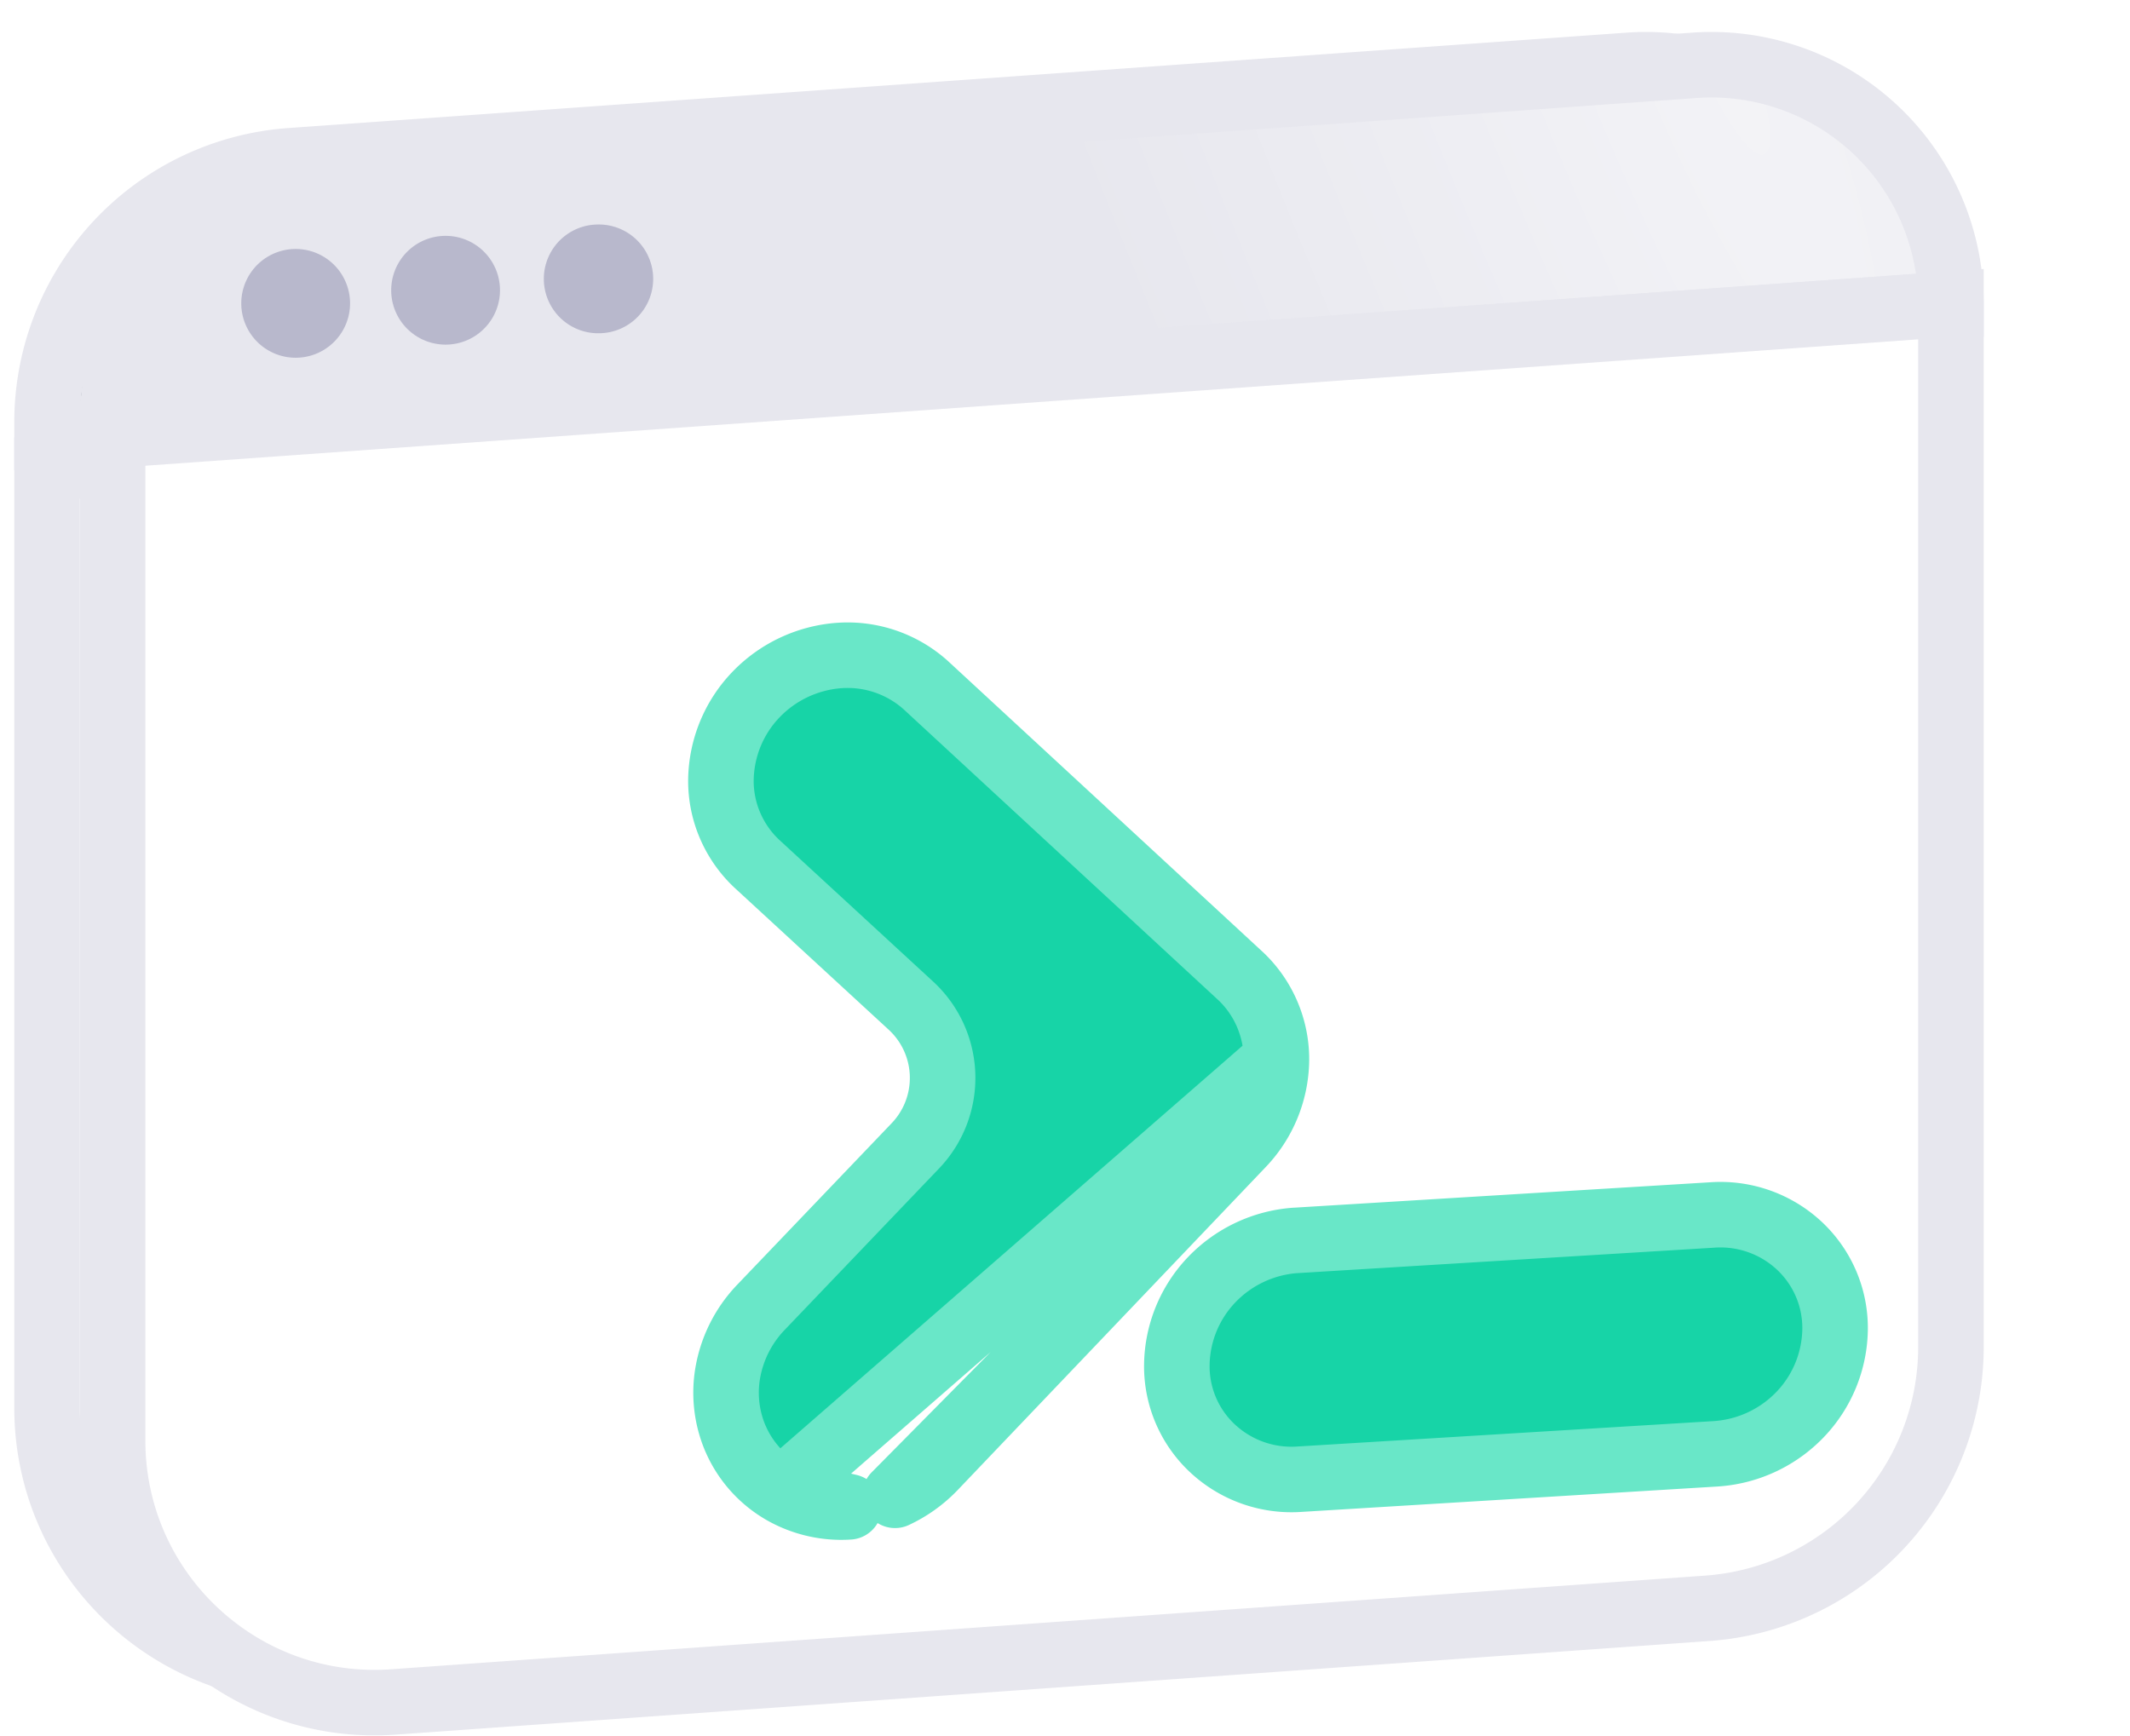 <svg xmlns="http://www.w3.org/2000/svg" width="65" height="53" fill="none">
  <path fill="#fff" stroke="#E7E7EE" stroke-linecap="round" stroke-miterlimit="10" stroke-width="2" d="m57.536 10.284-56.1 4v28.685c0 4.643 3.938 8.31 8.569 7.98l40.1-2.859a8 8 0 0 0 7.431-7.98V10.284Z"/>
  <path fill="#17233A" stroke="#E7E7EE" stroke-linecap="round" stroke-miterlimit="10" stroke-width="2" d="M49.708 1.994 8.867 4.906a8 8 0 0 0-7.431 7.98v.398l56.1-4a7.309 7.309 0 0 0-7.828-7.29Z"/>
  <path fill="#E7E7EE" d="M51.708 1.994 10.867 4.906a8 8 0 0 0-7.431 7.98v.398l56.1-4a7.309 7.309 0 0 0-7.828-7.29Z"/>
  <path fill="url(#a)" d="M51.708 1.994 10.867 4.906a8 8 0 0 0-7.431 7.98v.398l56.1-4a7.309 7.309 0 0 0-7.828-7.29Z"/>
  <path stroke="#E7E7EE" stroke-linecap="round" stroke-miterlimit="10" stroke-width="2" d="M51.708 1.994 10.867 4.906a8 8 0 0 0-7.431 7.98v.398l56.1-4a7.309 7.309 0 0 0-7.828-7.29Z"/>
  <path fill="#B8B8CC" d="M8.982 10.919a1.66 1.66 0 1 0 0-3.319 1.66 1.66 0 0 0 0 3.319Zm4.616-.4a1.66 1.66 0 1 0 0-3.32 1.66 1.66 0 0 0 0 3.32Zm4.617-.348a1.66 1.66 0 1 0 0-3.318 1.66 1.66 0 0 0 0 3.319Z"/>
  <path fill="#fff" stroke="#E7E7EE" stroke-linecap="round" stroke-miterlimit="10" stroke-width="2" d="m59.536 9.284-56.1 4v30.685c0 4.643 3.938 8.31 8.569 7.98l40.1-2.859a8 8 0 0 0 7.431-7.98V9.284Z"/>
  <g fill="#17D4A7" stroke="#69E7C8" stroke-linecap="round" stroke-linejoin="round" stroke-width="2" filter="url(#b)">
    <path d="m31.847 43.503-.004-.002a3.434 3.434 0 0 1-1.399-1.592l-.002-.003a3.558 3.558 0 0 1-.212-2.114 3.832 3.832 0 0 1 .997-1.895l4.707-4.923a3 3 0 0 0-.137-4.28l-4.688-4.318-.006-.005h0a3.484 3.484 0 0 1-.821-1.167A3.45 3.45 0 0 1 30 21.807v-.005h0a3.834 3.834 0 0 1 1.068-2.599 3.92 3.92 0 0 1 2.552-1.196h.003a3.57 3.57 0 0 1 2.644.92l.004.004h0l9.573 8.848.004.003a3.495 3.495 0 0 1 1.104 2.562m-15.105 13.16 15.105-13.16m-15.105 13.16a3.601 3.601 0 0 0 2.065.489l-2.065-.49Zm15.105-13.16a3.793 3.793 0 0 1-1.065 2.604m1.065-2.604s0 0 0 0l-1.065 2.604m0 0-.002.002-9.386 9.843-.003.003c-.338.352-.74.639-1.183.845l10.574-10.693Zm14.493 9.425.046-.004a3.918 3.918 0 0 0 2.508-1.194A3.834 3.834 0 0 0 64 38.577h0a3.437 3.437 0 0 0-.281-1.404 3.458 3.458 0 0 0-.829-1.168 3.532 3.532 0 0 0-2.645-.92l-12.706.776h0-.011a3.919 3.919 0 0 0-2.55 1.198 3.834 3.834 0 0 0-1.065 2.598h0a3.426 3.426 0 0 0 1.11 2.572 3.532 3.532 0 0 0 2.645.92l12.711-.776Z"/>
  </g>
  <defs>
    <radialGradient id="a" cx="0" cy="0" r="1" gradientTransform="matrix(-18.5 7.5 -35.512 -87.596 52.5 1.5)" gradientUnits="userSpaceOnUse">
      <stop stop-color="#fff" stop-opacity=".5"/>
      <stop offset="1" stop-color="#fff" stop-opacity="0"/>
    </radialGradient>
    <filter id="b" width="49" height="38.002" x="16" y="13.999" color-interpolation-filters="sRGB" filterUnits="userSpaceOnUse">
      <feFlood flood-opacity="0" result="BackgroundImageFix"/>
      <feColorMatrix in="SourceAlpha" result="hardAlpha" values="0 0 0 0 0 0 0 0 0 0 0 0 0 0 0 0 0 0 127 0"/>
      <feOffset dx="-8" dy="2"/>
      <feGaussianBlur stdDeviation="2.5"/>
      <feComposite in2="hardAlpha" operator="out"/>
      <feColorMatrix values="0 0 0 0 0.092 0 0 0 0 0.83 0 0 0 0 0.653 0 0 0 0.25 0"/>
      <feBlend in2="BackgroundImageFix" result="effect1_dropShadow_4018_9769"/>
      <feBlend in="SourceGraphic" in2="effect1_dropShadow_4018_9769" result="shape"/>
    </filter>
  </defs>
</svg>
